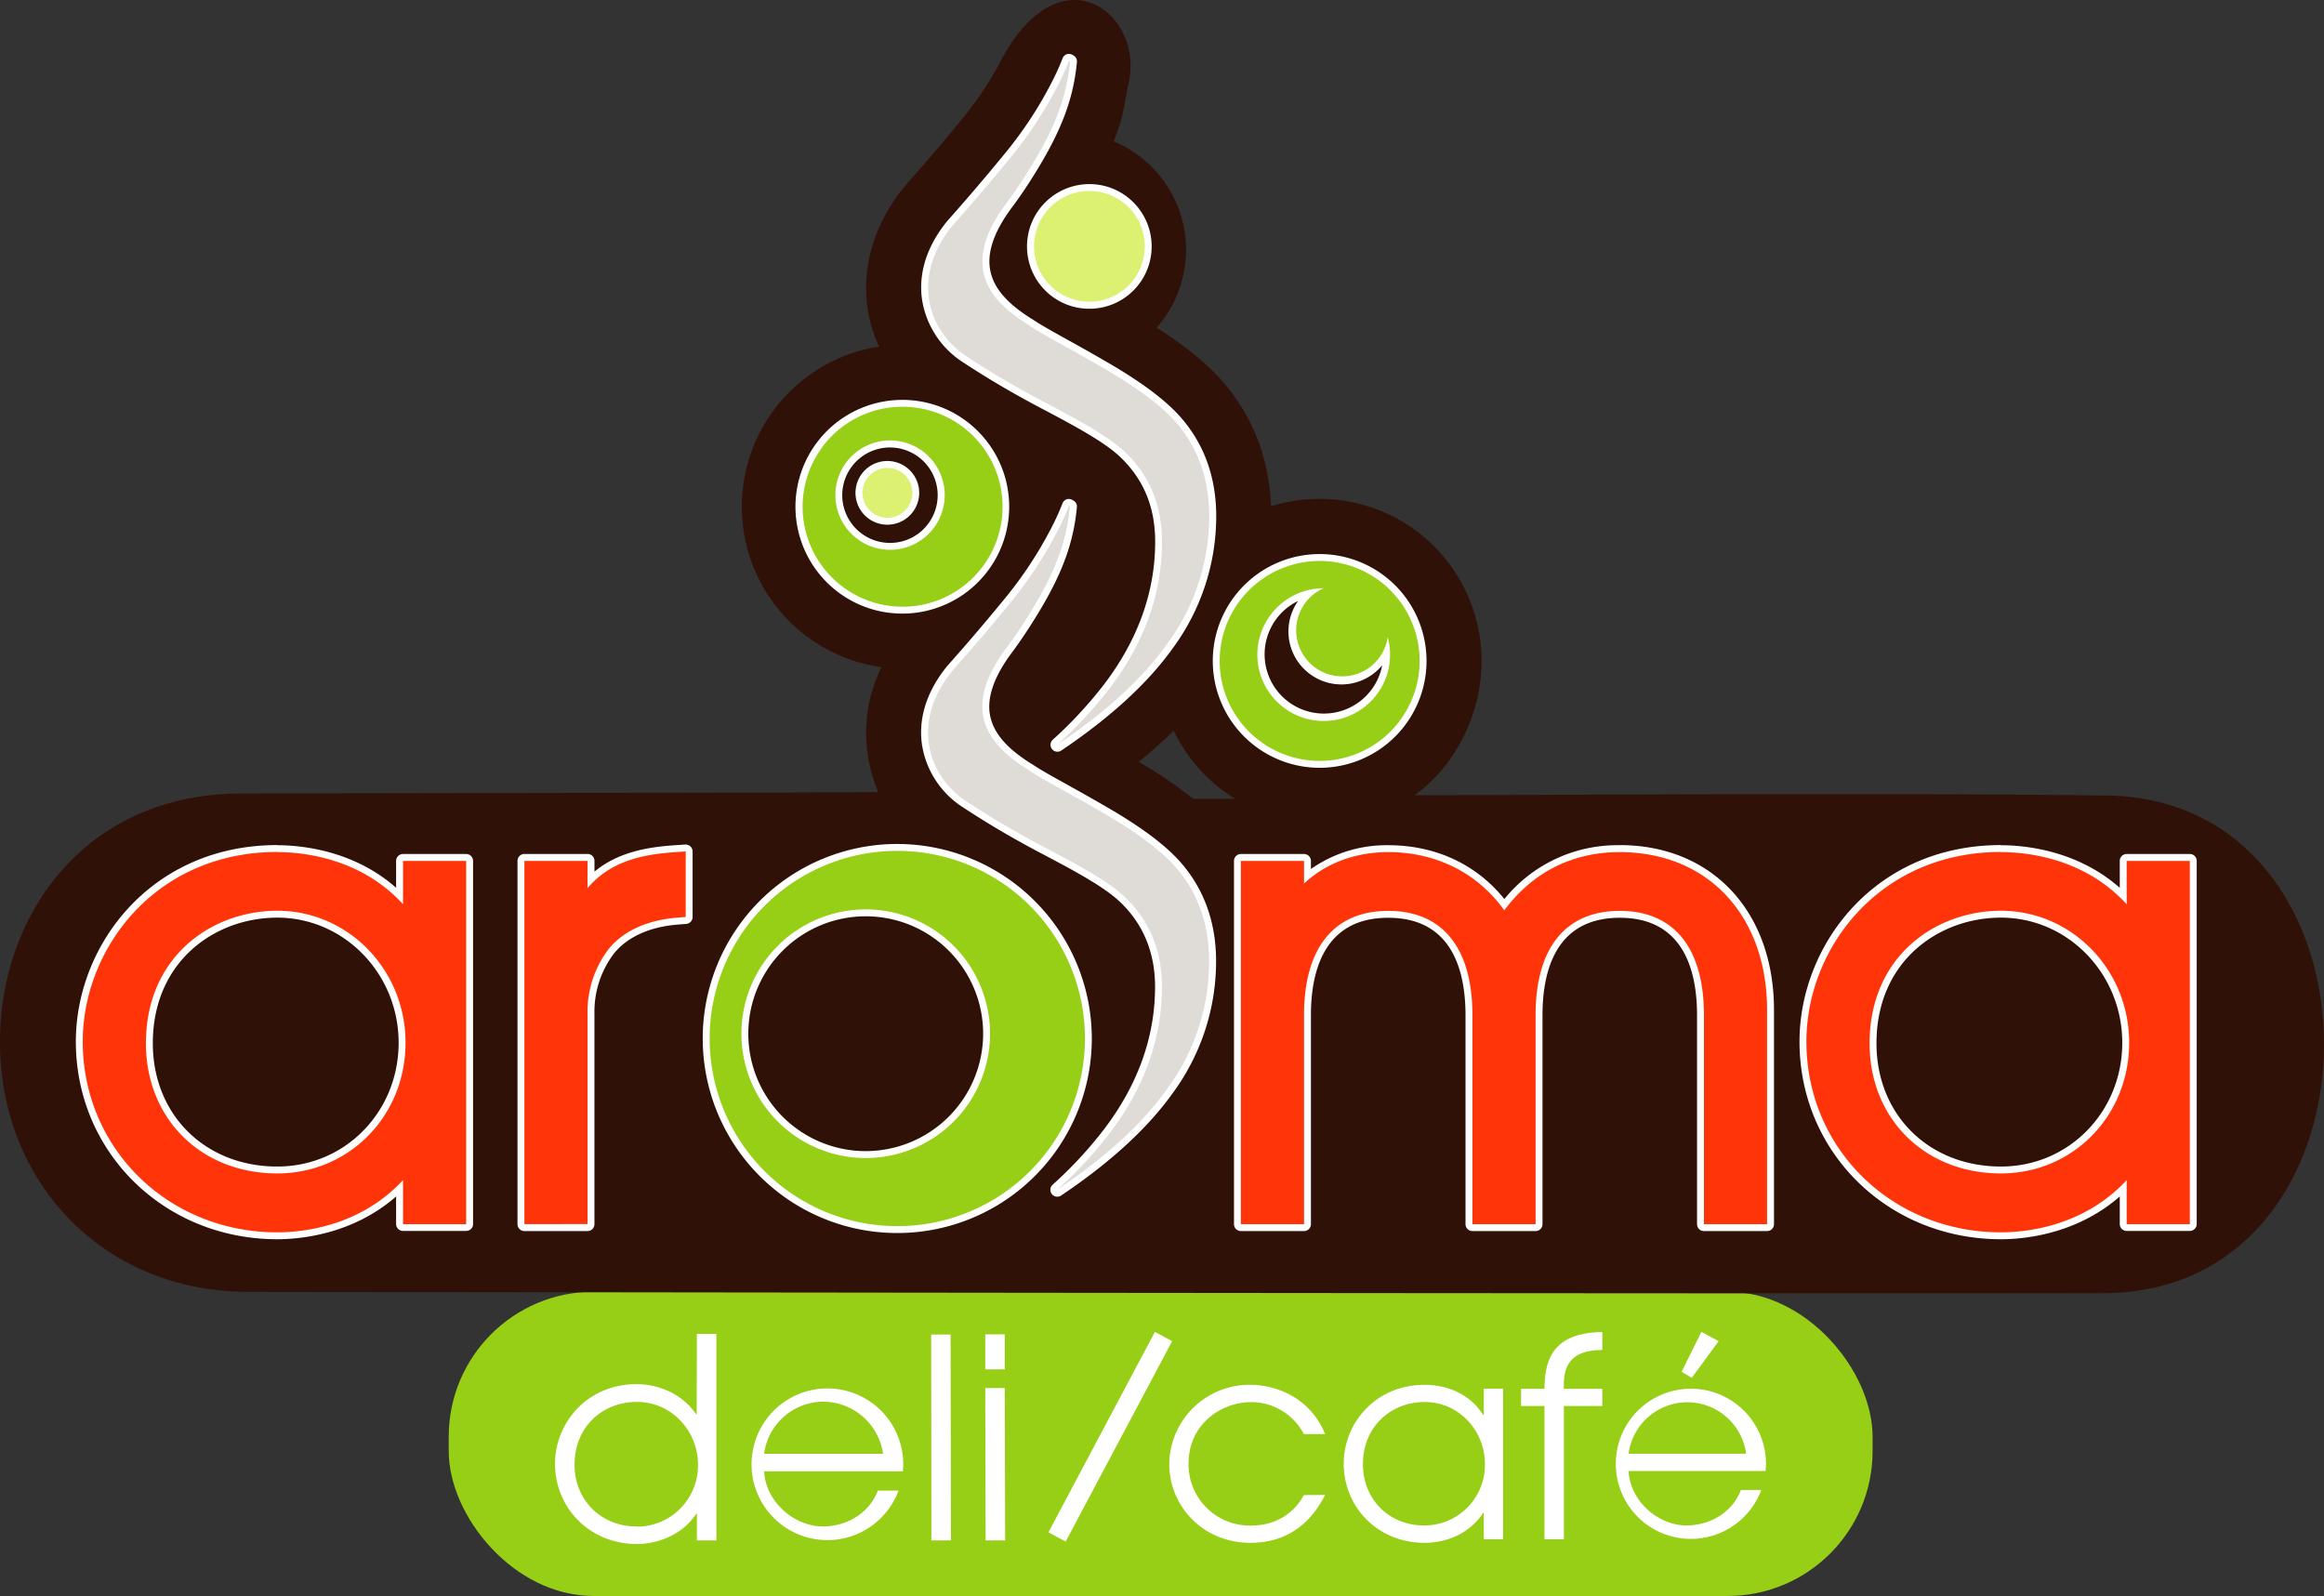 <svg xmlns="http://www.w3.org/2000/svg" viewBox="0 0 674.12 462.98"><rect x="0" y="0" width="674.12" height="462.98" fill="#333333" stroke="none"/><defs><style>.cls-1{fill:#97ce16;}.cls-2{fill:#301108;}.cls-3{fill:#fff;}.cls-4{fill:#ff3509;}.cls-5{fill:#dfdcd7;}.cls-6{fill:#dcf072;}</style></defs><title>nsm-AromaAsset 1</title><g id="Layer_2" data-name="Layer 2"><g id="Layer_1-2" data-name="Layer 1"><rect class="cls-1" x="130.16" y="374.73" width="413.02" height="88.25" rx="42.02"/><path class="cls-2" d="M410.39,230.67c11.73-8.55,19.37-23.38,19.37-39a47,47,0,0,0-61.06-44.81c-.57-14-5.36-26.3-14.27-36.44-4.45-5.06-10.7-10.12-18.92-15.36A34.12,34.12,0,0,0,323.05,41c2.9-7.16,2.55-8.49,4.42-17.36C331.62,4,307.85-14.63,290.64,17a99.24,99.24,0,0,1-11.53,17.47c-7.28,8.9-12.85,15.2-15.22,17.89-1,1.11-1.36,1.53-1.7,2C253.52,65,249.8,77.65,251.71,89.81A40.89,40.89,0,0,0,255,100.54a47,47,0,0,0,.7,93,42.8,42.8,0,0,0-4,25.33,46.81,46.81,0,0,0,3,10.91c-13.59.14-180.17.39-184.28.39-46.59,0-70.43,36.1-70.43,72,0,41.13,30.25,72.59,72,72.59,4,0,455.89.62,538.17.38,85.28-.25,85.28-144.25,0-144.38C539.44,229.87,422.89,230.81,410.39,230.67Zm-64.24,1.07A131,131,0,0,0,330.32,221q5.46-4.44,10.13-9a47.22,47.22,0,0,0,17.83,19.73Z"/><path class="cls-1" d="M260.28,356.68a55.43,55.43,0,1,1,55.43-55.44A55.5,55.5,0,0,1,260.28,356.68Zm-9.16-91.87a35.06,35.06,0,1,0,35.06,35.06A35.1,35.1,0,0,0,251.12,264.81Z"/><path class="cls-3" d="M260.28,246.83a54.43,54.43,0,1,1-54.43,54.41,54.42,54.42,0,0,1,54.43-54.41m-9.16,89.1a36.06,36.06,0,1,0-36.06-36.06,36.07,36.07,0,0,0,36.06,36.06m9.16-91.1a56.43,56.43,0,1,0,56.42,56.41,56.49,56.49,0,0,0-56.42-56.41Zm-9.16,89.1a34.06,34.06,0,1,1,34.06-34.06,34.1,34.1,0,0,1-34.06,34.06Z"/><path class="cls-4" d="M580.41,358.49c-32.2,0-57.43-24.75-57.43-56.34,0-27.51,21.48-56,57.43-56,6.64,0,23,1.37,35.47,13.65v-10.1a1,1,0,0,1,1-1H635.2a1,1,0,0,1,1,1V355.11a1,1,0,0,1-1,1H616.88a1,1,0,0,1-1-1V344.8C603.15,357.11,587,358.49,580.41,358.49Zm0-93.25c-18.44,0-37.1,12.87-37.1,37.46,0,21.29,15.6,36.74,37.1,36.74,20.3,0,36.19-16.21,36.19-36.91S600.37,265.24,580.41,265.24Z"/><path class="cls-3" d="M580.41,247.19c7.3,0,24.15,1.61,36.47,15.13V249.74H635.2V355.12H616.88V342.35c-12.57,13.53-29.27,15.14-36.47,15.14-31.64,0-56.43-24.31-56.43-55.34,0-27,21.11-55,56.43-55m0,93.25c20.86,0,37.19-16.66,37.19-37.91s-16.68-38.29-37.19-38.29c-18.93,0-38.1,13.21-38.1,38.46,0,21.87,16,37.74,38.1,37.74m0-95.25c-36.57,0-58.43,29-58.43,57,0,32.15,25.67,57.34,58.43,57.34,6.4,0,21.77-1.29,34.47-12.41v8a2,2,0,0,0,2,2H635.2a2,2,0,0,0,2-2V249.74a2,2,0,0,0-2-2H616.88a2,2,0,0,0-2,2v7.81c-12.52-11.08-28-12.36-34.47-12.36Zm0,93.25c-20.92,0-36.1-15-36.1-35.74,0-23.94,18.16-36.46,36.1-36.46,19.41,0,35.19,16.28,35.19,36.29s-15.45,35.91-35.19,35.91Z"/><path class="cls-5" d="M306.71,346.1a1,1,0,0,1-.67-1.75,121.46,121.46,0,0,0,15-16.11c10-13.07,15-27.19,15-42,0-10.13-3.46-18.6-10.28-25.17-4.52-4.39-12.77-8.89-23.08-14.33-11.73-6.17-19.2-11-22.79-13.38a25.46,25.46,0,0,1-11.4-17.14c-1.17-7.46,1.21-15.14,6.91-22.2.12-.15.53-.61,1.19-1.35,2.44-2.77,8.16-9.24,15.67-18.42a117.11,117.11,0,0,0,13.36-20.2,75.92,75.92,0,0,0,3.53-7.7,1,1,0,0,1,.59-.58,1,1,0,0,1,.34-.06.94.94,0,0,1,.48.13l.29.16a1,1,0,0,1,.52,1c-1,10.28-4.29,19.24-11.48,30.94-3.91,6.35-6.63,10-7.53,11.17-.14.18-.23.31-.28.38-4.91,6.85-6.88,13-5.86,18.26,1.31,6.79,7.31,11.37,12.39,14.6,2.38,1.65,5.51,3.38,9.83,5.78,3,1.67,6.75,3.75,11.29,6.38,10.34,5.92,17.52,11.24,21.93,16.26,6.69,7.61,10.08,17.06,10.08,28.08a63.59,63.59,0,0,1-12.39,37.66c-7.14,10-17.93,19.93-32.07,29.43A1,1,0,0,1,306.71,346.1Z"/><path class="cls-3" d="M310.07,146.73l.29.16c-.95,10.13-4.24,19-11.33,30.52a137.41,137.41,0,0,1-7.78,11.49c-13,18.14-3.49,27.73,6.81,34.28,4.06,2.81,10.09,5.77,21.15,12.18q15.19,8.7,21.69,16.06,9.83,11.18,9.83,27.42a62.23,62.23,0,0,1-12.21,37.08q-10.63,15-31.81,29.18a122.49,122.49,0,0,0,15.08-16.25q15.24-20,15.24-42.59,0-15.67-10.59-25.89C322,256,314,251.59,303.13,245.88c-11.19-5.89-18.45-10.56-22.71-13.34-11.24-7.34-16.37-22.86-4.25-37.87.55-.69,7.31-8.09,16.86-19.77a117.72,117.72,0,0,0,13.46-20.35,75.79,75.79,0,0,0,3.58-7.82m0-2a2,2,0,0,0-1.86,1.27,76.36,76.36,0,0,1-3.49,7.61,116.21,116.21,0,0,1-13.24,20c-7.51,9.18-13.22,15.63-15.66,18.39-.76.86-1.07,1.21-1.21,1.39-7.42,9.2-8,17.57-7.11,23a26.38,26.38,0,0,0,11.83,17.81c3.6,2.35,11.09,7.24,22.87,13.44,10.25,5.39,18.43,9.86,22.85,14.16,6.62,6.37,10,14.6,10,24.45,0,14.56-5,28.48-14.83,41.38a119.93,119.93,0,0,1-14.83,16,2,2,0,0,0,2.46,3.15c14.24-9.57,25.11-19.55,32.32-29.68a64.5,64.5,0,0,0,12.58-38.24c0-11.27-3.47-20.94-10.32-28.74-4.49-5.1-11.75-10.49-22.2-16.47-4.54-2.63-8.28-4.71-11.29-6.38-4.3-2.39-7.41-4.11-9.72-5.71l-.07,0c-4.9-3.12-10.7-7.53-11.94-13.94-1-5,.95-10.87,5.69-17.48a4.07,4.07,0,0,1,.27-.36c.9-1.21,3.65-4.86,7.58-11.25,7.28-11.85,10.65-20.94,11.62-31.38a2,2,0,0,0-1-1.94L311,145a2.05,2.05,0,0,0-1-.25Z"/><path class="cls-5" d="M306.74,217a1,1,0,0,1-.67-1.75A121.85,121.85,0,0,0,321,199.17c10-13.08,15-27.2,15-42,0-10.13-3.46-18.6-10.27-25.17-4.53-4.39-12.78-8.9-23.09-14.33-10.57-5.57-17.73-10.08-22.79-13.39a25.39,25.39,0,0,1-11.39-17.14C267.33,79.7,269.72,72,275.42,65l1.2-1.37c2.44-2.76,8.16-9.23,15.65-18.4A116.94,116.94,0,0,0,305.63,25a74.07,74.07,0,0,0,3.53-7.71,1,1,0,0,1,.59-.57,1,1,0,0,1,.34-.06,1,1,0,0,1,.49.13l.3.17a1,1,0,0,1,.5,1c-1,10.29-4.29,19.25-11.48,30.94-4,6.48-6.7,10.07-7.59,11.25l-.23.3c-4.9,6.85-6.87,13-5.85,18.25,1.32,6.79,7.31,11.37,12.39,14.6,2.38,1.65,5.51,3.38,9.83,5.78,3,1.68,6.75,3.75,11.29,6.38,10.34,5.92,17.52,11.24,21.94,16.26,6.69,7.62,10.08,17.07,10.08,28.08a63.56,63.56,0,0,1-12.4,37.67c-7.14,10-17.93,19.93-32.06,29.43A1,1,0,0,1,306.74,217Z"/><path class="cls-3" d="M310.09,17.66l.29.17c-.94,10.12-4.24,19-11.33,30.51a131.79,131.79,0,0,1-7.78,11.49c-13,18.14-3.48,27.73,6.81,34.27,4.05,2.81,10.09,5.78,21.16,12.19q15.19,8.7,21.69,16,9.81,11.19,9.83,27.42a62.33,62.33,0,0,1-12.21,37.09Q327.9,201.79,306.74,216a123.69,123.69,0,0,0,15.07-16.25q15.24-20,15.24-42.59,0-15.69-10.58-25.89c-4.49-4.36-12.48-8.79-23.32-14.5-11.18-5.88-18.45-10.55-22.7-13.33-11.24-7.35-16.38-22.86-4.25-37.88.54-.68,7.3-8.08,16.84-19.76a118,118,0,0,0,13.47-20.35,75.79,75.79,0,0,0,3.58-7.82m0-2a2.19,2.19,0,0,0-.67.11,2,2,0,0,0-1.19,1.16,73,73,0,0,1-3.49,7.61,114.54,114.54,0,0,1-13.24,20c-7.48,9.15-13.19,15.6-15.62,18.36-.82.92-1.11,1.25-1.25,1.42-7.42,9.2-8,17.57-7.11,23a26.44,26.44,0,0,0,11.84,17.82c5.07,3.32,12.25,7.85,22.86,13.43,10.24,5.4,18.43,9.87,22.86,14.16,6.71,6.48,10,14.48,10,24.46,0,14.55-5,28.47-14.83,41.38a121.66,121.66,0,0,1-14.82,16,2,2,0,0,0,2.46,3.15c14.23-9.57,25.1-19.56,32.32-29.68a64.62,64.62,0,0,0,12.58-38.25c0-11.27-3.48-20.93-10.33-28.74-4.5-5.1-11.76-10.49-22.2-16.47-4.54-2.63-8.29-4.71-11.3-6.38-4.29-2.39-7.4-4.11-9.71-5.71l-.06,0c-4.91-3.13-10.7-7.53-11.94-14-1-5,.94-10.86,5.68-17.47l.21-.29a135.53,135.53,0,0,0,7.64-11.33C308,37.56,311.4,28.47,312.38,18a2,2,0,0,0-1-1.92l-.29-.17a2.06,2.06,0,0,0-1-.26Z"/><path class="cls-4" d="M80.44,358.49C48.23,358.49,23,333.74,23,302.15c0-27.51,21.49-56,57.44-56,6.64,0,22.94,1.37,35.46,13.65v-10.1a1,1,0,0,1,1-1h18.32a1,1,0,0,1,1,1V355.11a1,1,0,0,1-1,1H116.9a1,1,0,0,1-1-1V344.8C103.17,357.11,87,358.49,80.44,358.49Zm0-93.25c-18.44,0-37.11,12.87-37.11,37.46,0,21.29,15.61,36.74,37.11,36.74,20.29,0,36.19-16.21,36.19-36.91S100.39,265.24,80.44,265.24Z"/><path class="cls-3" d="M80.43,247.19c7.3,0,24.16,1.61,36.47,15.12V249.74h18.32V355.12H116.9V342.35c-12.57,13.54-29.27,15.14-36.47,15.14C48.79,357.49,24,333.18,24,302.15c0-27,21.11-55,56.43-55m0,93.25c20.86,0,37.2-16.66,37.2-37.91s-16.69-38.29-37.2-38.29c-18.93,0-38.1,13.21-38.1,38.46,0,21.87,16,37.74,38.1,37.74m0-95.25c-36.57,0-58.43,29-58.43,57,0,32.15,25.67,57.34,58.43,57.34,6.41,0,21.77-1.29,34.47-12.41v8a2,2,0,0,0,2,2h18.32a2,2,0,0,0,2-2V249.74a2,2,0,0,0-2-2H116.9a2,2,0,0,0-2,2v7.8c-12.52-11.07-28-12.35-34.47-12.35Zm0,93.25c-20.91,0-36.1-15-36.1-35.74,0-23.94,18.17-36.46,36.1-36.46,19.41,0,35.2,16.28,35.2,36.29s-15.46,35.91-35.2,35.91Z"/><path class="cls-4" d="M152.11,356.11a1,1,0,0,1-1-1V249.74a1,1,0,0,1,1-1h18.32a1,1,0,0,1,1,1v5.36c7-6.82,16.2-8.35,24.44-8.9l3-.21a1,1,0,0,1,.68.27,1,1,0,0,1,.32.73v19a1,1,0,0,1-.92,1l-2.55.2c-8.26.68-14.8,3.61-18.9,8.48a28.84,28.84,0,0,0-6.1,18.24v61.17a1,1,0,0,1-1,1Z"/><path class="cls-3" d="M198.9,247v19l-2.55.21c-8.53.7-15.32,3.77-19.59,8.83a29.82,29.82,0,0,0-6.33,18.88v61.18H152.11V249.74h18.32v7.9c6.72-7.95,16.12-9.81,25.51-10.45l3-.2m0-2h-.13l-3,.2c-7.78.52-16.42,1.91-23.37,7.65v-3.11a2,2,0,0,0-2-2H152.11a2,2,0,0,0-2,2V355.12a2,2,0,0,0,2,2h18.32a2,2,0,0,0,2-2V293.94a27.85,27.85,0,0,1,5.88-17.61c3.93-4.65,10.23-7.45,18.2-8.11l2.55-.2a2,2,0,0,0,1.84-2V247a2,2,0,0,0-.63-1.46,2,2,0,0,0-1.37-.54Z"/><path class="cls-4" d="M494.26,356.11a1,1,0,0,1-1-1V294.49c0-18.86-8.32-29.25-23.42-29.25s-23.41,10.39-23.41,29.25v60.62a1,1,0,0,1-1,1H427.1a1,1,0,0,1-1-1V294.49c0-18.86-8.32-29.25-23.42-29.25s-23.42,10.39-23.42,29.25v60.62a1,1,0,0,1-1,1H359.94a1,1,0,0,1-1-1V249.74a1,1,0,0,1,1-1h18.32a1,1,0,0,1,1,1v4.37a36.79,36.79,0,0,1,23.42-7.92c13.83,0,25.74,5.75,33.68,16.23a41.21,41.21,0,0,1,33.48-16.23c26.16,0,43.74,18.82,43.74,46.84v62.08a1,1,0,0,1-1,1Z"/><path class="cls-3" d="M469.84,247.19c25.56,0,42.74,18.42,42.74,45.84v62.09H494.26V294.49c0-19.51-8.67-30.25-24.42-30.25S445.43,275,445.43,294.49v60.63H427.1V294.49c0-19.51-8.67-30.25-24.42-30.25S378.26,275,378.26,294.49v60.63H359.94V249.74h18.32v6.58c6.26-5.88,14.81-9.13,24.42-9.13,13.95,0,26,6.1,33.66,16.89,8.25-11.07,19.75-16.89,33.5-16.89m0-2a42.12,42.12,0,0,0-33.47,15.62c-8.12-10.1-20-15.62-33.69-15.62a38.16,38.16,0,0,0-22.42,6.9v-2.35a2,2,0,0,0-2-2H359.94a2,2,0,0,0-2,2V355.12a2,2,0,0,0,2,2h18.32a2,2,0,0,0,2-2V294.49c0-12.89,3.89-28.25,22.42-28.25s22.42,15.36,22.42,28.25v60.63a2,2,0,0,0,2,2h18.33a2,2,0,0,0,2-2V294.49c0-12.89,3.88-28.25,22.41-28.25s22.42,15.36,22.42,28.25v60.63a2,2,0,0,0,2,2h18.32a2,2,0,0,0,2-2V293c0-28.61-18-47.84-44.74-47.84Z"/><path class="cls-1" d="M261.76,177a30,30,0,1,1,24.93-13.3A29.84,29.84,0,0,1,261.76,177Zm-3.6-48.13a14.84,14.84,0,0,0,0,29.68h0a14.84,14.84,0,0,0,0-29.68Z"/><path class="cls-3" d="M261.82,118a29,29,0,1,1-24.1,12.86A28.75,28.75,0,0,1,261.82,118m-3.68,41.49a15.86,15.86,0,1,0-8.8-2.69,15.81,15.81,0,0,0,8.8,2.69M261.82,116h0A31,31,0,1,0,279,121.25,30.93,30.93,0,0,0,261.82,116Zm-3.68,41.49a13.84,13.84,0,1,1,11.51-6.14,13.74,13.74,0,0,1-11.51,6.14Z"/><path class="cls-1" d="M382.79,221.67a30,30,0,1,1,30-30A30,30,0,0,1,382.79,221.67Zm-3-49.52a18.19,18.19,0,1,0,22.43,17.69c0-.2,0-.4,0-.6a14.23,14.23,0,0,1-12.85,8,14.36,14.36,0,0,1-9.57-25.09Z"/><path class="cls-3" d="M382.79,162.73a29,29,0,1,1-29,29,29,29,0,0,1,29-29m1.14,7.92a19.25,19.25,0,1,0,18.61,14.18,13.35,13.35,0,1,1-18.61-14.18m-1.14-9.92a31,31,0,1,0,31,31,31,31,0,0,0-31-31ZM384,207a17.19,17.19,0,0,1-7.46-32.67A15.37,15.37,0,0,0,400.93,193,17.22,17.22,0,0,1,384,207Z"/><path class="cls-6" d="M257.38,151.22a8.25,8.25,0,1,1,6.86-3.66A8.23,8.23,0,0,1,257.38,151.22Z"/><path class="cls-3" d="M257.4,135.73a7.24,7.24,0,1,1-6,3.21,7.28,7.28,0,0,1,6-3.21m0-2h0a9.24,9.24,0,1,0,5.13,1.56,9.23,9.23,0,0,0-5.13-1.56Z"/><path class="cls-6" d="M316,88.53a17.05,17.05,0,1,1,12.19-5.12A17,17,0,0,1,316,88.53Z"/><path class="cls-3" d="M316,55.41a16.06,16.06,0,1,1-11.48,4.83A16,16,0,0,1,316,55.41m0-2a18.08,18.08,0,1,0,12.63,5.16A17.94,17.94,0,0,0,316,53.41Z"/><path class="cls-3" d="M384.37,433.67c-2.79,5.43-8.62,13.89-21.72,13.89-13.66,0-23.48-10.62-23.48-22.84a23.26,23.26,0,0,1,23.48-23c7.66,0,17.49,3.83,21.72,14.29h-6.15a17.24,17.24,0,0,0-15.41-9.26c-8.55,0-18.05,6.39-18.05,17.81a17.76,17.76,0,0,0,18.05,18c9.1,0,13.65-5.51,15.41-8.86Z"/><path class="cls-3" d="M436,446.52h-5.59v-7.66h-.16c-4.79,7.19-12.46,8.7-17,8.7-13.74,0-23.48-10.46-23.48-23,0-11.66,9.18-22.84,23.48-22.84,4.71,0,12.38,1.51,17,8.78h.16v-7.66H436Zm-22.76-4a17.56,17.56,0,0,0,17.49-17.81c0-9.59-7.43-18-17.49-18-9.59,0-17.89,6.95-17.89,18.05C395.32,434.54,402.51,442.53,413.21,442.53Z"/><path class="cls-3" d="M448,407.87h-6.78v-5H448c.17-6.08.64-16.3,16.78-16.46v5.2c-11,0-11.18,6.78-11.18,10.94v.32h11.18v5H453.63v38.65H448Z"/><path class="cls-3" d="M472.4,426.72c.4,8.54,8.38,15.81,16.93,15.81,8-.16,13.66-4.87,15.65-10.3h5.91a21.78,21.78,0,1,1,1.36-7.11c0,.56-.08,1-.08,1.6Zm34.1-5a17.2,17.2,0,0,0-34.1,0Z"/><path class="cls-3" d="M335,386.37l5,2.69L309.12,447.2l-5-2.69Z"/><path class="cls-3" d="M493.52,386.37l5,2.69-7.8,10.64-2.93-1.76Z"/><path class="cls-3" d="M207.81,446.86h-5.66l0-7.76H202c-4.67,7-12.5,8.81-17.19,8.81-13.9,0-23.79-10.58-23.82-23.27,0-11.79,9.24-23.11,23.7-23.11,4.85,0,12.45,1.78,17.24,8.73h.16l.05-23.31h5.66Zm-23-4a17.71,17.71,0,0,0,17.65-18c0-9.69-7.56-18.18-17.74-18.18-9.7,0-18.09,7-18.06,18.26C166.64,434.74,173.94,442.82,184.77,442.82Z"/><path class="cls-3" d="M221.65,426.82c.43,8.65,8.53,16,17.17,16,8.09-.16,13.81-4.92,15.82-10.42h6a22,22,0,1,1,1.36-7.19c0,.56-.08,1.05-.08,1.61Zm34.5-5.09a17.62,17.62,0,0,0-17.33-15.11,17.38,17.38,0,0,0-17.18,15.11Z"/><path class="cls-3" d="M270.1,387.13h5.65l.09,59.73h-5.66Z"/><path class="cls-3" d="M285.79,387.07h5.66l0,10.18h-5.65Zm0,15.59h5.66l.11,44.2h-5.66Z"/></g></g></svg>